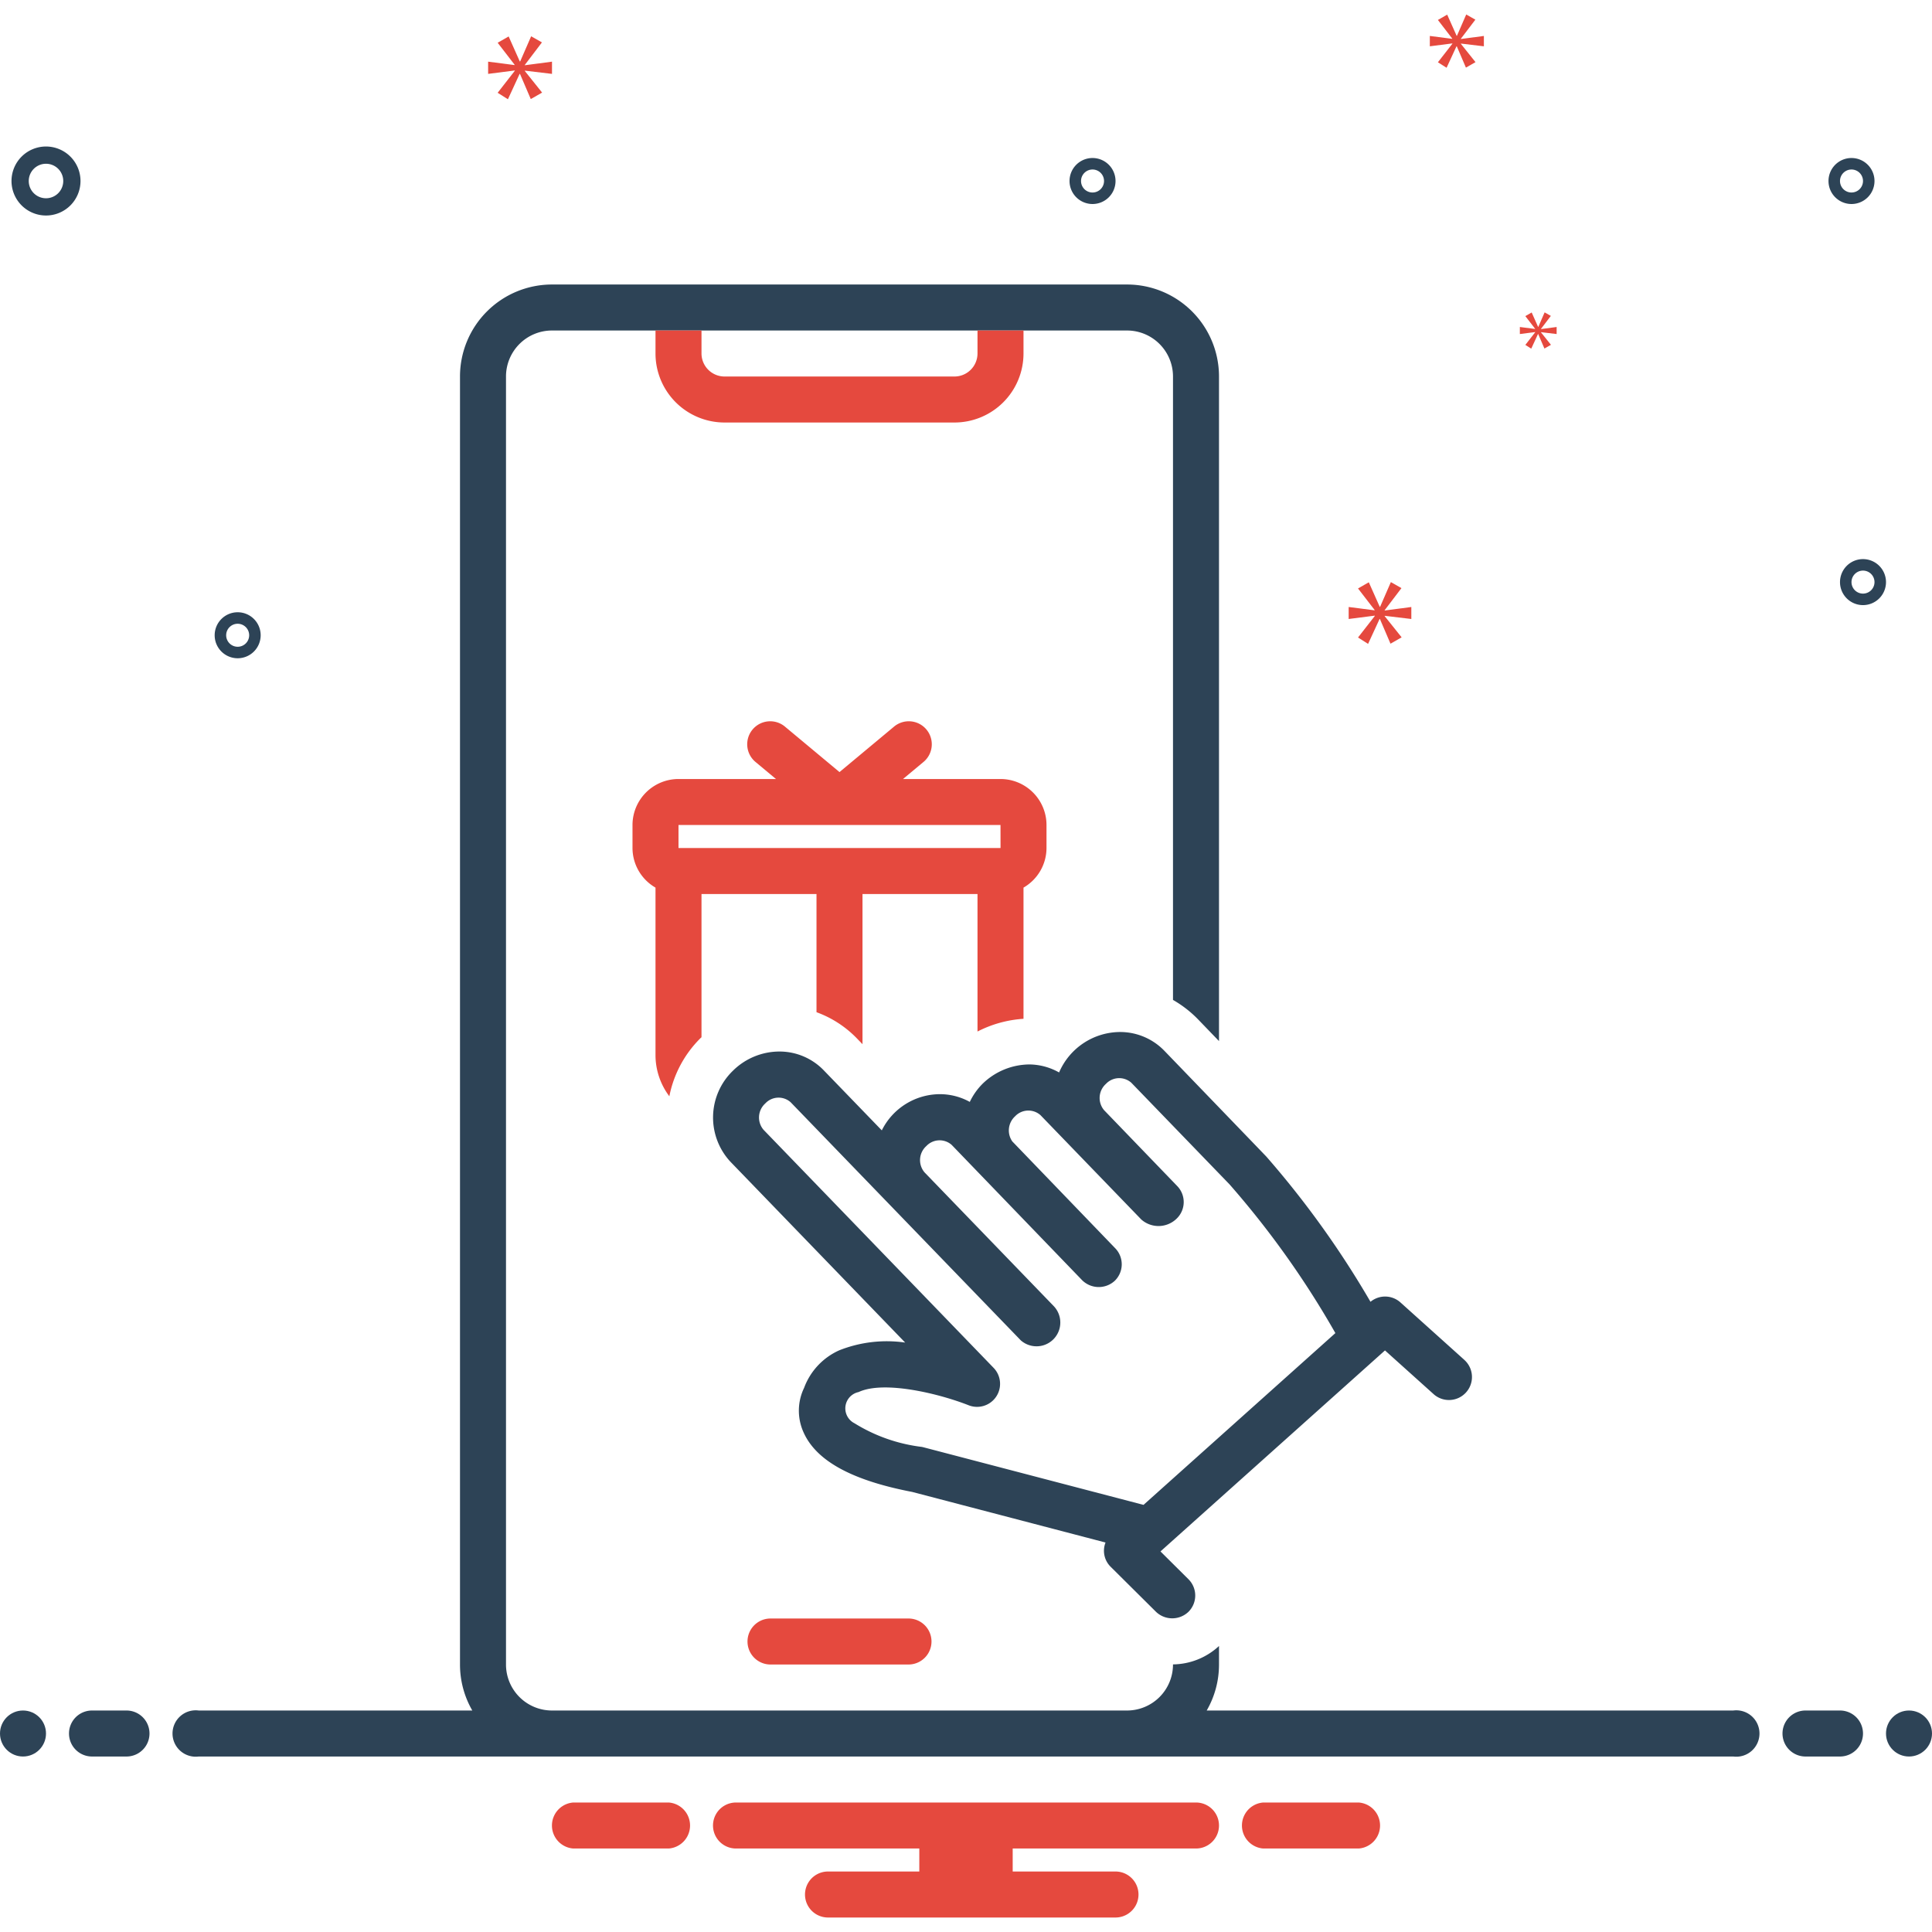 <?xml version="1.0" encoding="UTF-8"?>
<svg xmlns="http://www.w3.org/2000/svg" xmlns:xlink="http://www.w3.org/1999/xlink" xmlns:svgjs="http://svgjs.dev/svgjs" id="Layer_1" height="300" viewBox="0 0 168 168" width="300" data-name="Layer 1" version="1.1">
  <g width="100%" height="100%" transform="matrix(1,0,0,1,0,0)">
    <path d="m79 144.74a2 2 0 1 0 0-4h-12a2 2 0 0 0 0 4z" fill="#e5493e" fill-opacity="1" data-original-color="#0bceb2ff" stroke="none" stroke-opacity="1"></path>
    <path d="m127.337 118.253-5.561-5a1.995 1.995 0 0 0 -2.603-.053 81.193 81.193 0 0 0 -9.049-12.619c-.036-.044-8.874-9.208-8.874-9.208a5.352 5.352 0 0 0 -3.814-1.633 5.8 5.8 0 0 0 -5.341 3.517 5.368 5.368 0 0 0 -2.556-.697 5.899 5.899 0 0 0 -4.085 1.668 5.654 5.654 0 0 0 -1.124 1.591 5.362 5.362 0 0 0 -2.509-.673c-.022-.001-.045-.001-.067-.001a5.661 5.661 0 0 0 -5.075 3.148l-5.049-5.223a5.346 5.346 0 0 0 -3.812-1.633 5.763 5.763 0 0 0 -4.085 1.67 5.653 5.653 0 0 0 -.218 7.914l15.195 15.724a11.232 11.232 0 0 0 -5.728.672 5.768 5.768 0 0 0 -3.06 3.266 4.557 4.557 0 0 0 -.055 3.853c1.098 2.486 4.191 4.187 9.459 5.198l16.807 4.399a1.954 1.954 0 0 0 .455 2.118l3.936 3.909a2.041 2.041 0 0 0 2.828-.01 1.999 1.999 0 0 0 -.01-2.828l-2.431-2.415 19.522-17.479 4.227 3.8a2 2 0 0 0 2.674-2.975zm-47.193 7.563a14.345 14.345 0 0 1 -5.836-2.052 1.449 1.449 0 0 1 .352-2.715c2.233-1.038 7.055.155 9.569 1.148a2.001 2.001 0 0 0 2.175-3.249l-20.01-20.706a1.644 1.644 0 0 1 .152-2.29 1.577 1.577 0 0 1 2.208-.103l20.011 20.704a2.068 2.068 0 0 0 2.876-2.966l-11.244-11.639a1.642 1.642 0 0 1 .153-2.29 1.584 1.584 0 0 1 2.206-.101l11.348 11.771a2.054 2.054 0 0 0 2.828.049 2 2 0 0 0 .049-2.828l-8.954-9.295a1.662 1.662 0 0 1 .238-2.181 1.587 1.587 0 0 1 2.213-.102l8.765 9.072a2.255 2.255 0 0 0 3.076-.077 1.998 1.998 0 0 0 .052-2.827l-6.358-6.596a1.642 1.642 0 0 1 .154-2.29 1.584 1.584 0 0 1 2.208-.102l8.544 8.841a78.455 78.455 0 0 1 9.201 12.929l-16.684 14.938-19.158-5.014c-.044-.012-.089-.021-.133-.03z" fill="#2d4356" fill-opacity="1" data-original-color="#2d4356ff" stroke="none" stroke-opacity="1"></path>
    <path d="m89 88.591v-11.407a3.987 3.987 0 0 0 2-3.444v-2a4.004 4.004 0 0 0 -4-4h-8.476l1.757-1.464a2 2 0 1 0 -2.561-3.072l-4.72 3.933-4.72-3.933a2 2 0 1 0 -2.561 3.072l1.757 1.464h-8.476a4.004 4.004 0 0 0 -4 4v2a3.987 3.987 0 0 0 2 3.444v14.556a5.961 5.961 0 0 0 1.204 3.59 9.763 9.763 0 0 1 2.72-5.067c.024-.024.052-.044.076-.068v-12.454h10v10.277a9.293 9.293 0 0 1 3.51 2.275l.49.507v-13.059h10v11.957a10.148 10.148 0 0 1 4-1.106zm-30-16.851h28l.003 2h-28.003z" fill="#e5493e" fill-opacity="1" data-original-color="#0bceb2ff" stroke="none" stroke-opacity="1"></path>
    <circle cx="2" cy="150.74" fill="#2d4356" r="2" fill-opacity="1" data-original-color="#2d4356ff" stroke="none" stroke-opacity="1"></circle>
    <path d="m11 148.74h-3a2 2 0 0 0 0 4h3a2 2 0 0 0 0-4z" fill="#2d4356" fill-opacity="1" data-original-color="#2d4356ff" stroke="none" stroke-opacity="1"></path>
    <path d="m160 148.74h-3a2 2 0 0 0 0 4h3a2 2 0 0 0 0-4z" fill="#2d4356" fill-opacity="1" data-original-color="#2d4356ff" stroke="none" stroke-opacity="1"></path>
    <circle cx="166" cy="150.74" fill="#2d4356" r="2" fill-opacity="1" data-original-color="#2d4356ff" stroke="none" stroke-opacity="1"></circle>
    <path d="m118.154 156.74h-8.308a2.006 2.006 0 0 0 0 4h8.308a2.006 2.006 0 0 0 0-4z" fill="#e5493e" fill-opacity="1" data-original-color="#0bceb2ff" stroke="none" stroke-opacity="1"></path>
    <path d="m58.154 156.74h-8.308a2.006 2.006 0 0 0 0 4h8.308a2.006 2.006 0 0 0 0-4z" fill="#e5493e" fill-opacity="1" data-original-color="#0bceb2ff" stroke="none" stroke-opacity="1"></path>
    <path d="m104 156.74h-40a2 2 0 0 0 0 4h15.94v2h-7.94a2 2 0 0 0 0 4h25a2 2 0 0 0 0-4h-8.94v-2h15.94a2 2 0 0 0 0-4z" fill="#e5493e" fill-opacity="1" data-original-color="#0bceb2ff" stroke="none" stroke-opacity="1"></path>
    <path d="m150.72 148.74h-45.79a7.971 7.971 0 0 0 1.07-4v-1.61a5.974 5.974 0 0 1 -4 1.6v.01a3.999 3.999 0 0 1 -4 4h-50a3.999 3.999 0 0 1 -4-4v-112a3.999 3.999 0 0 1 4-4h50a3.999 3.999 0 0 1 4 4v54.21a9.851 9.851 0 0 1 2.13 1.64l1.87 1.94v-57.79a7.998 7.998 0 0 0 -8-8h-50a7.998 7.998 0 0 0 -8 8v112a7.971 7.971 0 0 0 1.07 4h-23.79a2.017 2.017 0 1 0 0 4h133.44a2.017 2.017 0 1 0 0-4z" fill="#2d4356" fill-opacity="1" data-original-color="#2d4356ff" stroke="none" stroke-opacity="1"></path>
    <path d="m89 28.74v2a6.005 6.005 0 0 1 -6 6h-20a6.005 6.005 0 0 1 -6-6v-2h4v2a2.006 2.006 0 0 0 2 2h20a2.006 2.006 0 0 0 2-2v-2z" fill="#e5493e" fill-opacity="1" data-original-color="#0bceb2ff" stroke="none" stroke-opacity="1"></path>
    <g fill="#2d4356">
      <path d="m4 18.74a3 3 0 1 0 -3-3 3.003 3.003 0 0 0 3 3zm0-4.5a1.5 1.5 0 1 1 -1.5 1.5 1.501 1.501 0 0 1 1.5-1.5z" fill="#2d4356" fill-opacity="1" data-original-color="#2d4356ff" stroke="none" stroke-opacity="1"></path>
      <path d="m162 48.618a2 2 0 1 0 2 2 2.002 2.002 0 0 0 -2-2zm0 3a1 1 0 1 1 1-1 1.001 1.001 0 0 1 -1 1z" fill="#2d4356" fill-opacity="1" data-original-color="#2d4356ff" stroke="none" stroke-opacity="1"></path>
      <path d="m95.003 13.74a2 2 0 1 0 2 2 2.002 2.002 0 0 0 -2-2zm0 3a1 1 0 1 1 1-1 1.001 1.001 0 0 1 -1 1z" fill="#2d4356" fill-opacity="1" data-original-color="#2d4356ff" stroke="none" stroke-opacity="1"></path>
      <path d="m161 13.74a2 2 0 1 0 2 2 2.002 2.002 0 0 0 -2-2zm0 3a1 1 0 1 1 1-1 1.001 1.001 0 0 1 -1 1z" fill="#2d4356" fill-opacity="1" data-original-color="#2d4356ff" stroke="none" stroke-opacity="1"></path>
      <path d="m22.667 55.24a2 2 0 1 0 -2 2 2.002 2.002 0 0 0 2-2zm-3 0a1 1 0 1 1 1 1 1.001 1.001 0 0 1 -1-1z" fill="#2d4356" fill-opacity="1" data-original-color="#2d4356ff" stroke="none" stroke-opacity="1"></path>
    </g>
    <path d="m45.638 5.643 1.487-1.956-.939-.532-.954 2.19h-.032l-.97-2.175-.955.548 1.471 1.909v.032l-2.3-.298v1.064l2.316-.297v.031l-1.487 1.909.892.563 1.018-2.206h.03l.939 2.19.986-.563-1.502-1.878v-.031l2.362.282v-1.064l-2.362.313z" fill="#e5493e" fill-opacity="1" data-original-color="#0bceb2ff" stroke="none" stroke-opacity="1"></path>
    <path d="m133.495 28.893-.856 1.099.514.325.586-1.271h.017l.541 1.262.568-.324-.865-1.082v-.018l1.36.162v-.612l-1.36.18v-.018l.856-1.126-.541-.307-.549 1.262h-.018l-.559-1.253-.55.316.847 1.099v.018l-1.325-.171v.612l1.334-.171z" fill="#e5493e" fill-opacity="1" data-original-color="#0bceb2ff" stroke="none" stroke-opacity="1"></path>
    <path d="m122.724 53.825v-1.043l-2.317.306v-.03l1.459-1.918-.921-.522-.936 2.148h-.032l-.95-2.133-.938.537 1.444 1.873v.03l-2.257-.291v1.043l2.272-.291v.03l-1.459 1.872.875.553.999-2.164h.029l.921 2.149.968-.553-1.474-1.842v-.03z" fill="#e5493e" fill-opacity="1" data-original-color="#0bceb2ff" stroke="none" stroke-opacity="1"></path>
    <path d="m127.035 3.364 1.258-1.654-.795-.45-.807 1.853h-.027l-.821-1.84-.808.463 1.245 1.616v.026l-1.947-.252v.9l1.96-.251v.027l-1.258 1.614.755.477.861-1.867h.026l.794 1.854.834-.477-1.27-1.589v-.026l1.998.238v-.9l-1.998.265z" fill="#e5493e" fill-opacity="1" data-original-color="#0bceb2ff" stroke="none" stroke-opacity="1"></path>
  </g>
</svg>
